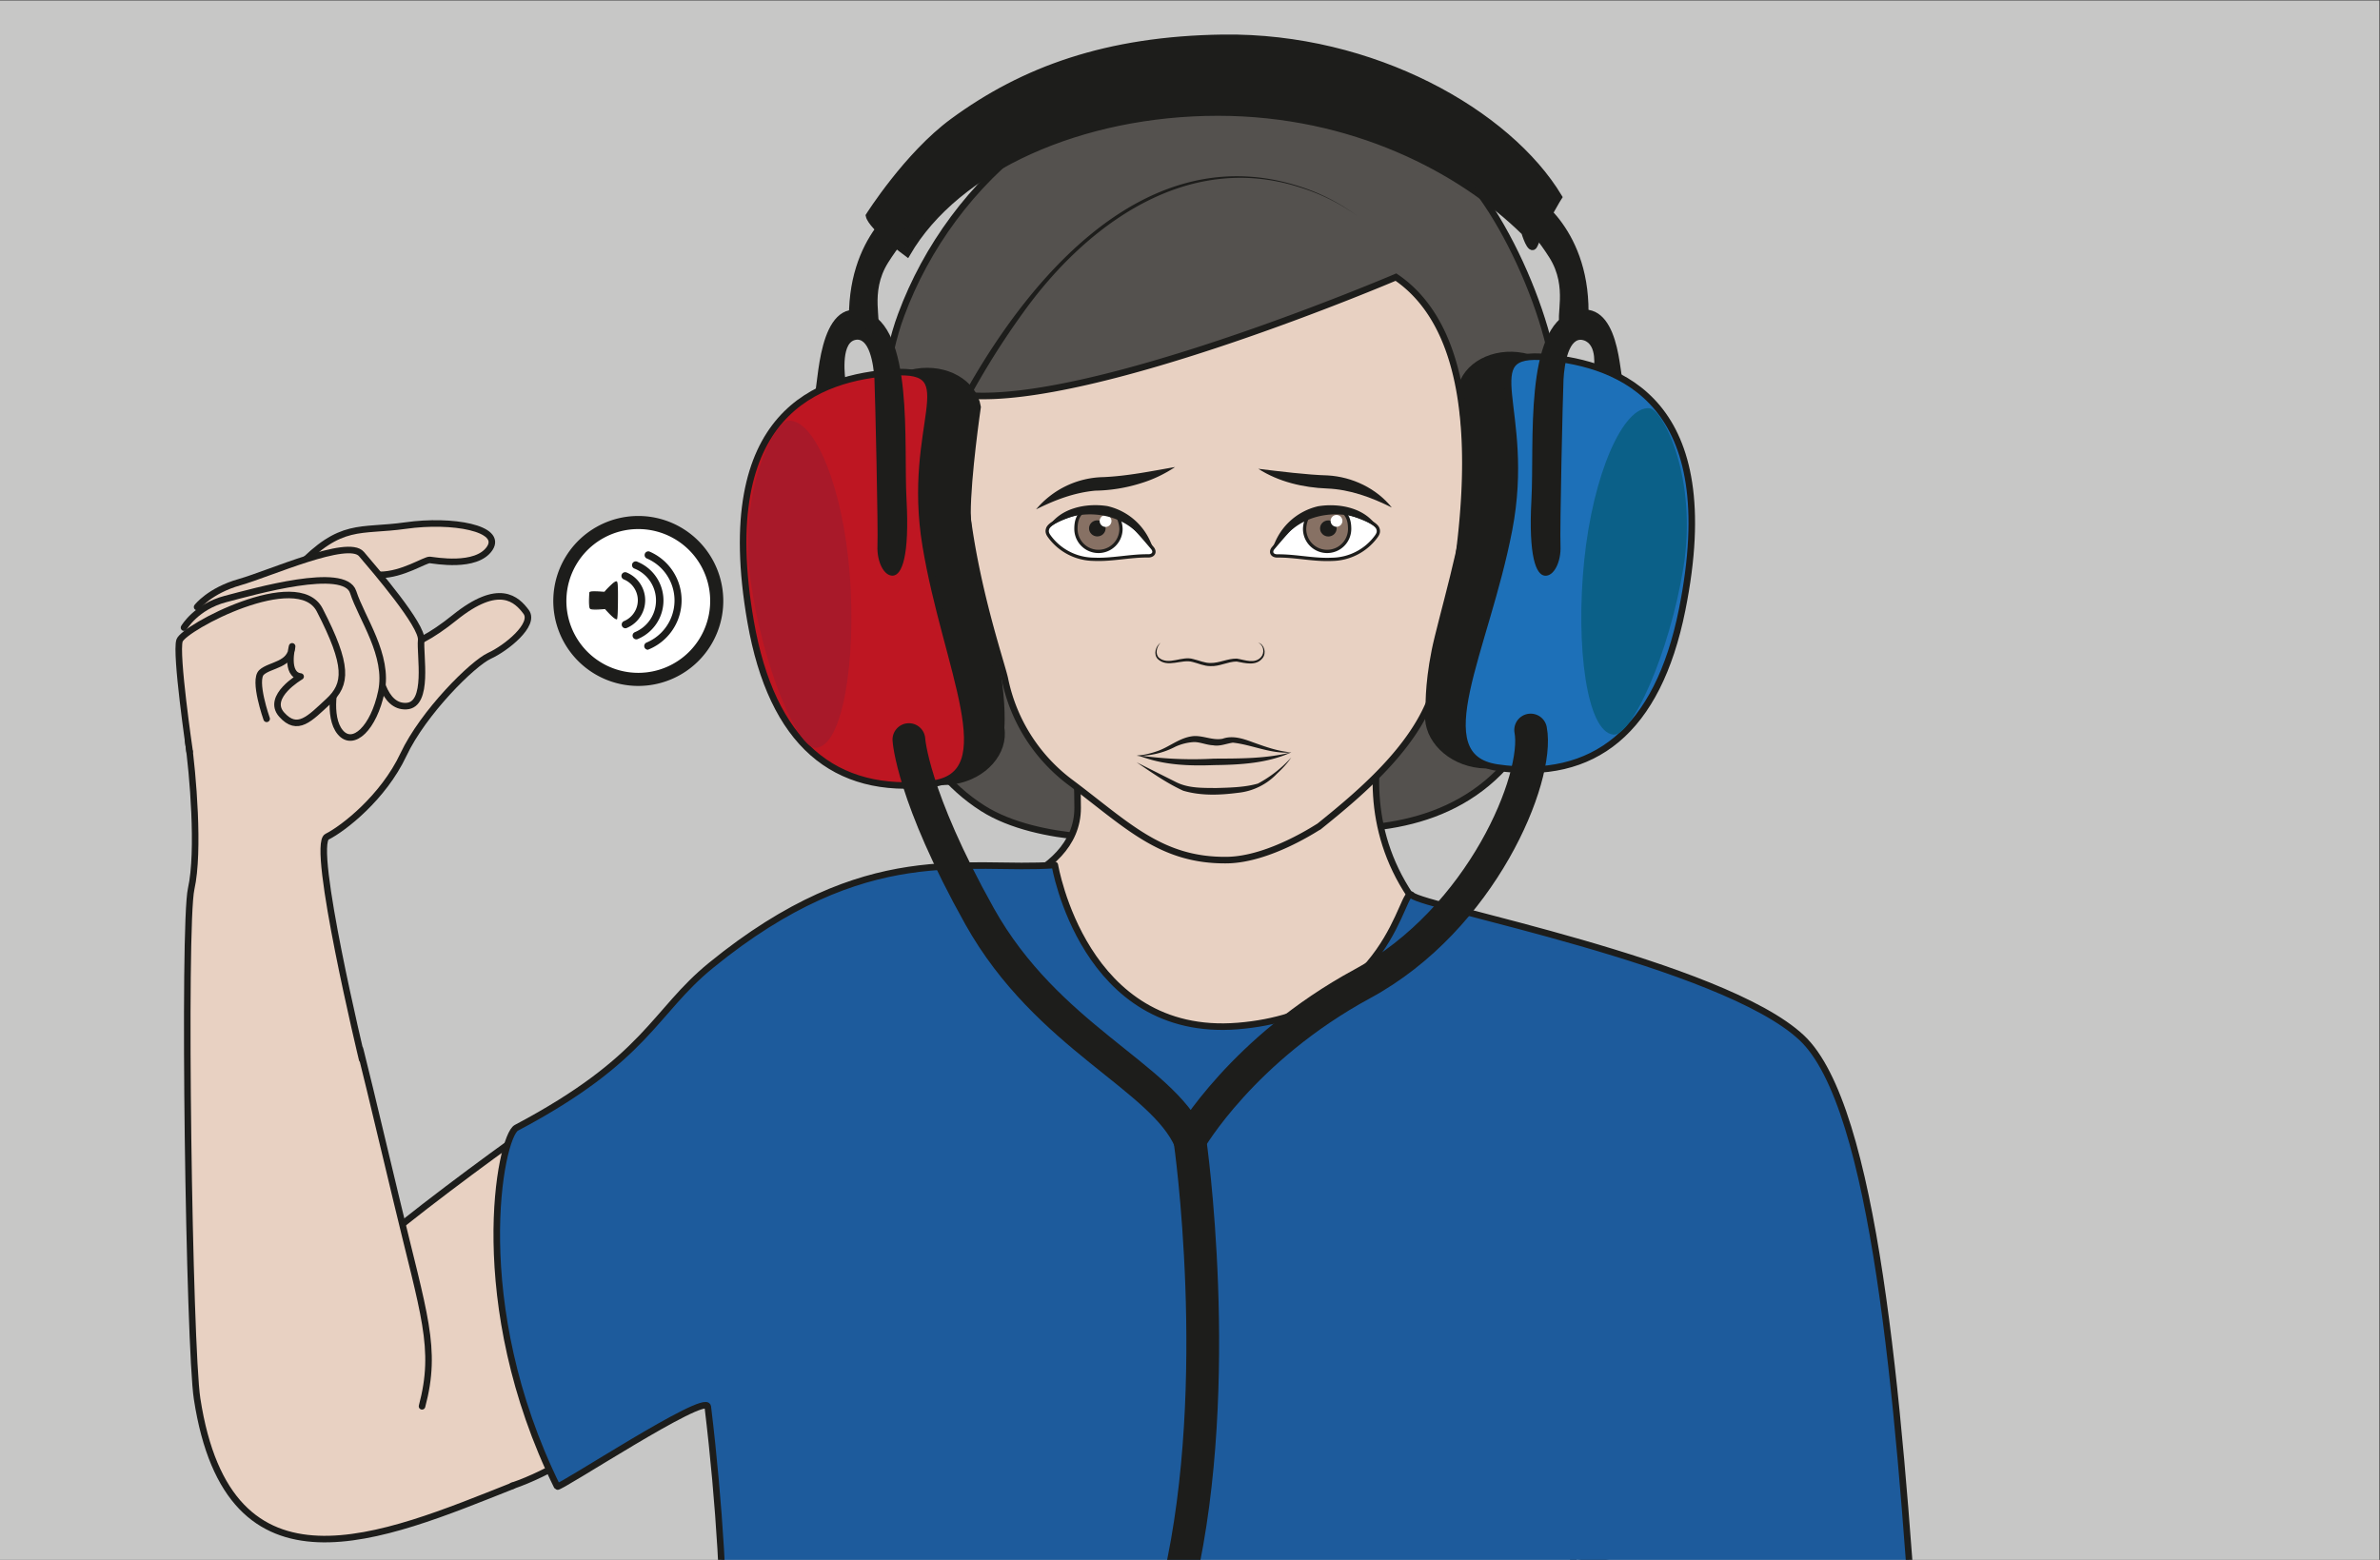 <?xml version="1.0" encoding="UTF-8" standalone="no"?><svg xmlns="http://www.w3.org/2000/svg" xml:space="preserve" viewBox="0 0 484.49 317.61"><rect x="0" y="0" width="484.49" height="317.61" fill="#333333" stroke="none"/><defs><clipPath id="a" clipPathUnits="userSpaceOnUse"><path d="M0 238.2h363.37V0H0Z"/></clipPath></defs><path d="M0 0h363.37v238.2H0Z" style="fill:#c7c7c6;fill-opacity:1;fill-rule:nonzero;stroke:none" transform="matrix(1.333 0 0 -1.333 0 317.61)"/><g clip-path="url(#a)" transform="matrix(1.333 0 0 -1.333 0 317.61)"><path d="M0 0c11.79-.6 25.19 1.55 32.81 15.03 6.8 12.01 5.5 43.95 3.39 56.06-2.31 13.23-13.34 34.54-21.9 33.34-.15.17 0 .72-.22 1.09-4.35 7.35-14.92 7.79-23.5 9.25-25.92 2.41-46.27-15.7-53.9-36.32-4.92-13.1-3.9-37.8-3.65-45.15.34-9.92 5.7-23.64 16.13-30.23 8.6-5.45 23.81-4.76 24-3.97" style="fill:#54514e;fill-opacity:1;fill-rule:nonzero;stroke:#1d1d1b;stroke-width:1;stroke-linecap:butt;stroke-linejoin:miter;stroke-miterlimit:10;stroke-dasharray:none;stroke-opacity:1" transform="translate(200.94 111.72)"/><path d="M0 0s-35.7-24.87-37.87-30.8C-40.03-36.7-14.45-60.62-8.2-58.5 2.61-54.85 19.56-41.55 21.6-36.1" style="fill:#e8d1c2;fill-opacity:1;fill-rule:nonzero;stroke:#1d1d1b;stroke-width:1;stroke-linecap:round;stroke-linejoin:round;stroke-miterlimit:10;stroke-dasharray:none;stroke-opacity:1" transform="translate(86.5 69.84)"/><path d="M0 0s18.23 2.8 18.23 14.2c0 11.43-2.19 24.7-2.19 24.7s45.93-8.77 50.98-3.2c5.04 5.58-13.1-18.43 4.97-38.71 0 0-16.65-24.02-30.46-20.93C27.73-20.84 0 0 0 0" style="fill:#e8d1c2;fill-opacity:1;fill-rule:nonzero;stroke:none" transform="translate(146.34 100.66)"/><path d="M0 0s18.23 2.8 18.23 14.2c0 11.43-2.19 24.7-2.19 24.7s45.93-8.77 50.98-3.2c5.04 5.58-13.1-18.43 4.97-38.71 0 0-16.65-24.02-30.46-20.93C27.73-20.84 0 0 0 0Z" style="fill:none;stroke:#1d1d1b;stroke-width:1;stroke-linecap:round;stroke-linejoin:round;stroke-miterlimit:10;stroke-dasharray:none;stroke-opacity:1" transform="translate(146.34 100.66)"/><path d="M0 0s-4.89-29.77-4.9-43.39C-4.92-57-40.24-93.65-45.73-76.9c-5.48 16.73 1.26 87.58 1.26 87.58z" style="fill:#e8d1c2;fill-opacity:1;fill-rule:nonzero;stroke:none" transform="translate(284.8 -9.89)"/><path d="M0 0s-4.89-29.77-4.9-43.39C-4.92-57-40.24-93.65-45.73-76.9c-5.48 16.73 1.26 87.58 1.26 87.58z" style="fill:none;stroke:#1d1d1b;stroke-width:1;stroke-linecap:round;stroke-linejoin:round;stroke-miterlimit:10;stroke-dasharray:none;stroke-opacity:1" transform="translate(284.8 -9.89)"/><path d="M0 0c1.41 1.02 12.05 37.13 4.69 98.2-.27 2.2-22.79-12.63-23-12.2-13.78 28-8.73 53.46-6.23 54.8 20.02 10.6 20.92 17.65 29.73 24.82 23.76 19.36 39.21 14.34 52.5 15.32 0 0 4.39-26.5 27.95-24.59 23.55 1.93 25 21.74 26.58 19.98 1.57-1.75 47.39-10.39 59.52-21.77 11.2-10.5 14.8-55.29 17.4-94.05.15-2.24-34.27 4.96-36.55-2.68-11.62-38.9-3.86-63.85 2.47-58.1" style="fill:#1d5b9c;fill-opacity:1;fill-rule:nonzero;stroke:#1d1d1b;stroke-width:1;stroke-linecap:round;stroke-linejoin:round;stroke-miterlimit:10;stroke-dasharray:none;stroke-opacity:1" transform="translate(103.4 -74.8)"/><path d="M0 0c2.37 8.9.28 14-3.87 31.38-7.69 32.26-5.27 21.58-5.27 21.58s-7.9 32.78-5.37 34.04c2.53 1.27 8.6 6.01 11.66 12.52 3.06 6.5 10.59 13.95 13.15 15.12 2.55 1.16 7.03 4.77 5.6 6.7-1.44 1.93-4.13 4.61-10.96-.9-6.84-5.51-11.91-6.33-15.29-2.77-3.37 3.55.5 9.32 3.94 9.33 3.44.01 6.9 2.35 7.61 2.28.7-.06 7.1-1.28 9.14 1.77 2.02 3.05-5.68 4.49-12.83 3.48-7.14-1-9.8.59-16.5-6.4-6.68-6.99-17.4-21.64-16.72-26.51.7-4.87 1.74-16.82.46-22.55-1.27-5.73-.32-69.93.9-77.92C-29.5-30.37-5.98-20 13.86-12.14" style="fill:#e8d1c2;fill-opacity:1;fill-rule:nonzero;stroke:#1d1d1b;stroke-width:1;stroke-linecap:round;stroke-linejoin:round;stroke-miterlimit:10;stroke-dasharray:none;stroke-opacity:1" transform="translate(64.45 23.46)"/><path d="M0 0s1.9 2.5 6.5 3.8c4.58 1.3 16.55 6.71 18.6 4.29 2.07-2.43 9.35-10.9 9.12-13.13-.23-2.23 1.26-9.93-2.27-10.1-3.53-.18-4.37 5.23-4.7 7.89-.35 2.65-2.84 8.55-6.62 9.27" style="fill:#e8d1c2;fill-opacity:1;fill-rule:nonzero;stroke:#1d1d1b;stroke-width:1;stroke-linecap:round;stroke-linejoin:round;stroke-miterlimit:10;stroke-dasharray:none;stroke-opacity:1" transform="translate(30.1 145.55)"/><path d="M0 0s1.85 3.2 6.33 4.37c4.49 1.17 18.2 5.1 19.5 1.07 1.3-4.04 5.48-9.66 4.31-15.22-1.17-5.56-4.32-8.55-6.28-6.2-1.97 2.35-.9 7.79-.22 8.79.68 1-3.2 6.92-6.8 7.96-3.6 1.05-12.6-3.56-12.6-3.56" style="fill:#e8d1c2;fill-opacity:1;fill-rule:nonzero;stroke:#1d1d1b;stroke-width:1;stroke-linecap:round;stroke-linejoin:round;stroke-miterlimit:10;stroke-dasharray:none;stroke-opacity:1" transform="translate(28.1 142.4)"/><path d="M0 0s-2.09 5.9-.77 7.1c1.32 1.2 4.51 1.08 4.66 3.97 0 0-1.11-4.33 1.3-4.61 0 0-5.32-3.08-2.9-5.81 2.43-2.73 4.3-.6 7.14 2.02S12.5 8.09 8.1 16.63c-3.35 6.49-20.71-2.69-21.4-4.67C-13.96 9.98-11.76-5-11.76-5" style="fill:#e8d1c2;fill-opacity:1;fill-rule:nonzero;stroke:#1d1d1b;stroke-width:1;stroke-linecap:round;stroke-linejoin:round;stroke-miterlimit:10;stroke-dasharray:none;stroke-opacity:1" transform="translate(40.72 128.47)"/><path d="M0 0c-39.46 27.36 10.74 23.57 18.48 57.48 6.91 30.32 1.59 67.18 1.59 67.18" style="fill:none;stroke:#1d1d1b;stroke-width:5;stroke-linecap:round;stroke-linejoin:round;stroke-miterlimit:10;stroke-dasharray:none;stroke-opacity:1" transform="translate(161.65 -60.56)"/><path d="M0 0c-3.04-17.37 4.94-39.68 5.74-43.32A26.24 26.24 0 0 1 15.86-59.2c8.6-6.46 13.72-11.89 23.75-11.79 6.61.07 14.06 5.16 14.13 5.15 6.42 5.18 16.07 13.16 17.97 22.6 2.35 11.7 11.25 49.4-6.25 61.3 0 0-46.12-19.7-65.46-18.06" style="fill:#e8d1c2;fill-opacity:1;fill-rule:nonzero;stroke:none" transform="translate(147.72 177.88)"/><path d="M0 0c-3.04-17.37 4.94-39.68 5.74-43.32A26.24 26.24 0 0 1 15.86-59.2c8.6-6.46 13.72-11.89 23.75-11.79 6.61.07 14.06 5.16 14.13 5.15 6.42 5.18 16.07 13.16 17.97 22.6 2.35 11.7 11.25 49.4-6.25 61.3 0 0-46.12-19.7-65.46-18.06Z" style="fill:none;stroke:#1d1d1b;stroke-width:1;stroke-linecap:butt;stroke-linejoin:miter;stroke-miterlimit:10;stroke-dasharray:none;stroke-opacity:1" transform="translate(147.72 177.88)"/><path d="M0 0c9.9 19.38 28.6 43.55 53.24 35.65a30.1 30.1 0 0 0 8.83-4.5 30.03 30.03 0 0 1-8.87 4.38c-17.13 5.46-32.42-5.7-42.04-19.06A119.9 119.9 0 0 1 .9-.46C.62-1.02-.31-.6 0 0" style="fill:#1d1d1b;fill-opacity:1;fill-rule:nonzero;stroke:none" transform="translate(145.17 174.16)"/><path d="M0 0c-.62-.62-.87-1.74-.23-2.32 1.51-1.2 3.48.36 5.24-.19.9-.21 1.75-.61 2.59-.59 1.35-.03 2.63.69 4.03.67 1.26-.2 2.74-.86 3.72.24.55.63.43 1.8-.45 2.2.94-.24 1.3-1.58.67-2.37-1-1.26-2.68-.75-3.96-.52-1.34 0-2.6-.77-4-.7-1 0-1.86.43-2.7.63-1.7.5-3.8-.97-5.33.44C-1.14-1.78-.76-.53 0 0" style="fill:#1d1d1b;fill-opacity:1;fill-rule:nonzero;stroke:none" transform="translate(177.24 140.1)"/><path d="M0 0c-3.65-1.68-7.82-1.9-11.77-1.95-3.47-.13-7.08-.04-10.42 1.06-.48.12-.93.37-1.43.37.5.12 1-.05 1.5-.1A57.8 57.8 0 0 1-11.8-.96C-7.8-.94-3.9-.98 0 0" style="fill:#1d1d1b;fill-opacity:1;fill-rule:nonzero;stroke:none" transform="translate(197.2 123.35)"/><path d="M0 0c-3.03-.31-6.01 1.17-8.92 1.48-1.01-.14-1.99-.6-3.04-.4-1 .04-1.95.5-2.93.49a7.98 7.98 0 0 1-2.8-.7 12.25 12.25 0 0 0-5.93-1.4c1.01.12 2 .32 2.96.65 2 .62 3.54 2.15 5.72 2.36 1.53.1 2.94-.7 4.46-.4 1.57.56 3.22-.03 4.63-.55C-3.95.85-2.05.16 0 0" style="fill:#1d1d1b;fill-opacity:1;fill-rule:nonzero;stroke:none" transform="translate(197.2 123.35)"/><path d="m0 0 5.9-2.96c1.93-1.02 4.1-.95 6.24-.97 2.1.06 4.38.1 6.39.68a18.69 18.69 0 0 1 5.1 4c-.61-.92-1.37-1.73-2.19-2.49a9.5 9.5 0 0 0-5.95-2.92c-2.78-.36-5.66-.48-8.37.32C4.57-3.17 2.3-1.56 0 0" style="fill:#1d1d1b;fill-opacity:1;fill-rule:nonzero;stroke:none" transform="translate(173.57 121.83)"/><path d="M0 0c1.45-1.17 3-3.07 4.2-4.47.5-.61.15-1.2-.64-1.19-2.8.03-5.54-.65-8.33-.52a8.52 8.52 0 0 0-6.73 3.44c-.25.34-.48.7-.31 1.2.03.11.09.22.17.32.6.78 2.45 1.47 4.57 2.17 2.32.77 5.28.5 7.07-.95" style="fill:#fff;fill-opacity:1;fill-rule:nonzero;stroke:#1d1d1b;stroke-width:.5;stroke-linecap:butt;stroke-linejoin:miter;stroke-miterlimit:10;stroke-dasharray:none;stroke-opacity:1" transform="translate(171.79 159.02)"/><path d="M0 0a4.2 4.2 0 0 0 .77-2.3 3.44 3.44 0 1 0-6.88 0c0 1.1.24 2 1.03 2.64 0 0 1.45.32 2.23.27 0 0 1.29-.09 1.81-.25C-.5.2 0 0 0 0" style="fill:#877164;fill-opacity:1;fill-rule:evenodd;stroke:none" transform="translate(170.42 159.78)"/><path d="M0 0a4.2 4.2 0 0 0 .77-2.3 3.44 3.44 0 1 0-6.88 0c0 1.1.24 2 1.03 2.64 0 0 1.45.32 2.23.27 0 0 1.29-.09 1.81-.25C-.5.2 0 0 0 0Z" style="fill:none;stroke:#1d1d1b;stroke-width:.5;stroke-linecap:butt;stroke-linejoin:miter;stroke-miterlimit:10;stroke-dasharray:none;stroke-opacity:1" transform="translate(170.42 159.78)"/><path d="M0 0c0-.68-.57-1.23-1.26-1.23-.7 0-1.27.55-1.27 1.23 0 .68.56 1.23 1.27 1.23C-.56 1.23 0 .68 0 0" style="fill:#1d1d1b;fill-opacity:1;fill-rule:evenodd;stroke:none" transform="translate(168.84 157.56)"/><path d="M0 0a.9.9 0 1 0-1.79 0A.9.9 0 0 0 0 0" style="fill:#fff;fill-opacity:1;fill-rule:nonzero;stroke:none" transform="translate(169.73 158.78)"/><path d="M0 0c1.67 3.14 5.82 4 9.15 3.47a9.47 9.47 0 0 0 7.06-6.91 13.92 13.92 0 0 1-3.27 3.5C9.36 2.92 3.56 2.95 0 0" style="fill:#1d1d1b;fill-opacity:1;fill-rule:nonzero;stroke:none" transform="translate(159.98 157.49)"/><path d="M0 0a13.73 13.73 0 0 0 10.28 4.93c3.68.16 7.27.9 10.95 1.54a19.78 19.78 0 0 0-5.17-2.46 24.55 24.55 0 0 0-7.03-1.15C5.83 2.56 2.93 1.46 0 0" style="fill:#1d1d1b;fill-opacity:1;fill-rule:nonzero;stroke:none" transform="translate(158.22 160.46)"/><path d="M0 0c-3.15 1.58-6.42 2.77-9.89 2.91-3.65.14-7.4 1.02-10.5 3.01 3.11-.38 7.5-.93 10.58-1.01C-6.04 4.7-2.34 2.93 0 0" style="fill:#1d1d1b;fill-opacity:1;fill-rule:nonzero;stroke:none" transform="translate(212.55 160.74)"/><path d="M0 0c-1.45-1.17-3-3.07-4.2-4.47-.5-.61-.15-1.2.64-1.19 2.8.03 5.54-.65 8.33-.52a8.51 8.51 0 0 1 6.73 3.44c.25.34.48.7.31 1.2-.03.11-.09.22-.17.32-.6.78-2.45 1.47-4.57 2.17-2.32.77-5.28.5-7.07-.95" style="fill:#fff;fill-opacity:1;fill-rule:nonzero;stroke:#1d1d1b;stroke-width:.5;stroke-linecap:butt;stroke-linejoin:miter;stroke-miterlimit:10;stroke-dasharray:none;stroke-opacity:1" transform="translate(198.63 159.01)"/><path d="M0 0a4.2 4.2 0 0 1-.77-2.3 3.44 3.44 0 1 1 6.88 0c0 1.1-.24 2-1.03 2.64 0 0-1.45.32-2.23.26 0 0-1.29-.08-1.81-.24C.5.2 0 0 0 0" style="fill:#877164;fill-opacity:1;fill-rule:evenodd;stroke:none" transform="translate(200 159.78)"/><path d="M0 0a4.2 4.2 0 0 1-.77-2.3 3.44 3.44 0 1 1 6.88 0c0 1.1-.24 2-1.03 2.64 0 0-1.45.32-2.23.26 0 0-1.29-.08-1.81-.24C.5.2 0 0 0 0Z" style="fill:none;stroke:#1d1d1b;stroke-width:.5;stroke-linecap:butt;stroke-linejoin:miter;stroke-miterlimit:10;stroke-dasharray:none;stroke-opacity:1" transform="translate(200 159.78)"/><path d="M0 0c0-.68.57-1.23 1.26-1.23.7 0 1.27.55 1.27 1.23 0 .68-.56 1.23-1.27 1.23C.56 1.23 0 .68 0 0" style="fill:#1d1d1b;fill-opacity:1;fill-rule:evenodd;stroke:none" transform="translate(201.59 157.55)"/><path d="M0 0a.9.9 0 1 0-1.79 0A.9.9 0 0 0 0 0" style="fill:#fff;fill-opacity:1;fill-rule:nonzero;stroke:none" transform="translate(205 158.8)"/><path d="M0 0c-3.56 2.97-9.36 2.93-12.94.06a13.92 13.92 0 0 1-3.27-3.5 9.47 9.47 0 0 0 7.06 6.9C-5.82 4-1.66 3.15 0 0" style="fill:#1d1d1b;fill-opacity:1;fill-rule:nonzero;stroke:none" transform="translate(210.45 157.48)"/><path d="M0 0c.61-3.7-2.6-7.33-7.14-8.08-4.55-.75-8.76 1.65-9.37 5.35L-20.1 46.3c-.6 3.7 2.6 7.33 7.15 8.08 4.54.75 8.75-1.65 9.36-5.35 0 0-1.55-10.57-1.54-16.3 0-5.72 3.7-19.24 4.47-23.7C.3 3.5 0 0 0 0" style="fill:#1d1d1b;fill-opacity:1;fill-rule:nonzero;stroke:none" transform="translate(152.88 127.07)"/><path d="M0 0c.61-3.7-2.6-7.33-7.14-8.08-4.55-.75-8.76 1.65-9.37 5.35L-20.1 46.3c-.6 3.7 2.6 7.33 7.15 8.08 4.54.75 8.75-1.65 9.36-5.35 0 0-1.55-10.57-1.54-16.3 0-5.72 3.7-19.24 4.47-23.7C.3 3.5 0 0 0 0Z" style="fill:none;stroke:#1d1d1b;stroke-width:1;stroke-linecap:butt;stroke-linejoin:miter;stroke-miterlimit:10;stroke-dasharray:none;stroke-opacity:1" transform="translate(152.88 127.07)"/><path d="M0 0c3.09-18.64 12.11-35.06.83-36.39-14.78-1.74-24.32 6.2-27.57 24.8-5.6 32.13 10.54 37.28 21.7 38.06C6.28 27.27-3.1 18.64 0 0" style="fill:#be1622;fill-opacity:1;fill-rule:nonzero;stroke:none" transform="translate(141.37 154.91)"/><path d="M0 0c3.09-18.64 12.11-35.06.83-36.39-14.78-1.74-24.32 6.2-27.57 24.8-5.6 32.13 10.54 37.28 21.7 38.06C6.28 27.27-3.1 18.64 0 0Z" style="fill:none;stroke:#1d1d1b;stroke-width:1;stroke-linecap:butt;stroke-linejoin:miter;stroke-miterlimit:10;stroke-dasharray:none;stroke-opacity:1" transform="translate(141.37 154.91)"/><path d="M0 0c1-13.19-1.07-26.16-5.13-26.46-2.84-.22-8.21 12.55-10.03 25.65-1.9 13.72 3.7 24.16 5.78 24.32C-5.32 23.8-1 13.19 0 0" style="fill:#a81929;fill-opacity:1;fill-rule:nonzero;stroke:none" transform="translate(129.77 150.5)"/><path d="M0 0c-9.7 9.54-26.25 18.28-46.83 18.28-20.8 0-39.87-8.46-47.45-21.51 0 0-5.45 4.02-5.83 5.75 0 0 5.83 9.25 12.81 14.38 10.79 7.93 23.53 12.54 41.22 12.79C-23.12 30-2.48 18.2 5.24 5.37c0 0-1.73-2.66-3.73-7.32C.95-3.23 0 0 0 0" style="fill:#1d1d1b;fill-opacity:1;fill-rule:nonzero;stroke:none" transform="translate(232.82 202.8)"/><path d="M0 0c-9.7 9.54-26.25 18.28-46.83 18.28-20.8 0-39.87-8.46-47.45-21.51 0 0-5.45 4.02-5.83 5.75 0 0 5.83 9.25 12.81 14.38 10.79 7.93 23.53 12.54 41.22 12.79C-23.12 30-2.48 18.2 5.24 5.37c0 0-1.73-2.66-3.73-7.32C.95-3.23 0 0 0 0Z" style="fill:none;stroke:#1d1d1b;stroke-width:1;stroke-linecap:butt;stroke-linejoin:miter;stroke-miterlimit:10;stroke-dasharray:none;stroke-opacity:1" transform="translate(232.82 202.8)"/><path d="M0 0c-.7-3.67 2.41-7.4 6.93-8.26 4.52-.87 8.8 1.42 9.5 5.1l4.86 48.93c.7 3.67-2.41 7.39-6.93 8.26-4.52.87-8.8-1.43-9.5-5.1 0 0 1.27-10.62 1.12-16.34C5.83 26.86 1.78 13.45.9 9-.2 3.51 0 0 0 0" style="fill:#1d1d1b;fill-opacity:1;fill-rule:nonzero;stroke:none" transform="translate(218.22 129.83)"/><path d="M0 0c-.7-3.67 2.41-7.4 6.93-8.26 4.52-.87 8.8 1.42 9.5 5.1l4.86 48.93c.7 3.67-2.41 7.39-6.93 8.26-4.52.87-8.8-1.43-9.5-5.1 0 0 1.27-10.62 1.12-16.34C5.83 26.86 1.78 13.45.9 9-.2 3.51 0 0 0 0Z" style="fill:none;stroke:#1d1d1b;stroke-width:1;stroke-linecap:butt;stroke-linejoin:miter;stroke-miterlimit:10;stroke-dasharray:none;stroke-opacity:1" transform="translate(218.22 129.83)"/><path d="M0 0c-3.57-18.55-13.02-34.73-1.77-36.35 14.72-2.13 24.47 5.56 28.2 24.08 6.44 31.97-9.57 37.53-20.7 38.6C-5.57 27.44 3.57 18.57 0 0" style="fill:#1d70b8;fill-opacity:1;fill-rule:nonzero;stroke:none" transform="translate(230.45 157.37)"/><path d="M0 0c-3.57-18.55-13.02-34.73-1.77-36.35 14.72-2.13 24.47 5.56 28.2 24.08 6.44 31.97-9.57 37.53-20.7 38.6C-5.57 27.44 3.57 18.57 0 0Z" style="fill:none;stroke:#1d1d1b;stroke-width:1;stroke-linecap:butt;stroke-linejoin:miter;stroke-miterlimit:10;stroke-dasharray:none;stroke-opacity:1" transform="translate(230.45 157.37)"/><path d="M0 0c-1.34-13.16.4-26.18 4.44-26.59 2.84-.29 8.54 12.34 10.69 25.39 2.26 13.67-3.08 24.25-5.14 24.46C5.94 23.66 1.34 13.16 0 0" style="fill:#0b6088;fill-opacity:1;fill-rule:nonzero;stroke:none" transform="translate(241.93 152.65)"/><path d="M0 0s2.85 1.4 4.72 1.92c0 0-.82 5.52 1.4 6.15 2.21.64 2.91-3.65 3.03-6 .11-2.34.58-22.94.46-25.41-.11-2.47 1.02-4.68 2.38-4.57 1.36.12 2.52 2.95 2.06 11.62-.47 8.67 1.16 26.28-6.3 28.73C.28 14.9.65.42 0 0" style="fill:#1d1d1b;fill-opacity:1;fill-rule:nonzero;stroke:none" transform="translate(124.39 178.25)"/><path d="M0 0s-8.89-5.14-8.26-18.84c0 0 2.27-1.7 3.23-.69.96 1.02-1.26 5.7 1.8 10.56 3.07 4.85 5.67 6.63 5.67 6.63z" style="fill:#1d1d1b;fill-opacity:1;fill-rule:nonzero;stroke:none" transform="translate(138.44 207.4)"/><path d="M0 0s-8.89-5.14-8.26-18.84c0 0 2.27-1.7 3.23-.69.96 1.02-1.26 5.7 1.8 10.56 3.07 4.85 5.67 6.63 5.67 6.63z" style="fill:none;stroke:#1d1d1b;stroke-width:1;stroke-linecap:butt;stroke-linejoin:miter;stroke-miterlimit:10;stroke-dasharray:none;stroke-opacity:1" transform="translate(138.44 207.4)"/><path d="M0 0s-2.66 1.54-4.53 2.06c0 0 .63 3.77-1.58 4.4-2.22.65-2.92-3.64-3.04-5.99-.11-2.34-.58-22.95-.46-25.42.11-2.46-1.02-4.68-2.38-4.56-1.36.11-2.52 2.94-2.06 11.61.47 8.68-1.16 26.29 6.3 28.74C-.28 13.29-.65.42 0 0" style="fill:#1d1d1b;fill-opacity:1;fill-rule:nonzero;stroke:none" transform="translate(247.92 179.84)"/><path d="M0 0s8.89-5.14 8.26-18.84c0 0-2.27-1.7-3.23-.69-.96 1.02 1.26 5.7-1.8 10.56C.15-4.12-2.45-2.34-2.45-2.34z" style="fill:#1d1d1b;fill-opacity:1;fill-rule:nonzero;stroke:none" transform="translate(233.8 208.17)"/><path d="M0 0s8.89-5.14 8.26-18.84c0 0-2.27-1.7-3.23-.69-.96 1.02 1.26 5.7-1.8 10.56C.15-4.12-2.45-2.34-2.45-2.34z" style="fill:none;stroke:#1d1d1b;stroke-width:1;stroke-linecap:butt;stroke-linejoin:miter;stroke-miterlimit:10;stroke-dasharray:none;stroke-opacity:1" transform="translate(233.8 208.17)"/><path d="M0 0s.49-8.57 10.8-27c10.33-18.45 27.87-24.47 32.12-34.2 0 0 8.04 13.98 26.34 23.9 18.3 9.92 27.08 31.52 25.69 38.76" style="fill:none;stroke:#1d1d1b;stroke-width:5;stroke-linecap:round;stroke-linejoin:round;stroke-miterlimit:10;stroke-dasharray:none;stroke-opacity:1" transform="translate(138.8 125.3)"/><path d="M0 0a11.98 11.98 0 1 0-23.95 0A11.98 11.98 0 0 0 0 0" style="fill:#fff;fill-opacity:1;fill-rule:nonzero;stroke:none" transform="translate(109.45 146.82)"/><path d="M0 0a11.98 11.98 0 1 0-23.95 0A11.98 11.98 0 0 0 0 0Z" style="fill:none;stroke:#1d1d1b;stroke-width:2;stroke-linecap:butt;stroke-linejoin:miter;stroke-miterlimit:10;stroke-dasharray:none;stroke-opacity:1" transform="translate(109.45 146.82)"/><path d="M0 0c0-.07-.2-2.25.1-2.44.3-.2 2.24 0 2.24 0S3.7-4.01 4.07-4.01c.12 0 .24 5.47 0 5.64-.24.17-1.8-1.5-1.78-1.57C2.31 0 .01.23 0 0" style="fill:#1d1d1b;fill-opacity:1;fill-rule:nonzero;stroke:none" transform="translate(90.09 147.77)"/><path d="M0 0Zm2.29-2.35.02-.04A8.18 8.18 0 0 1 3.94-3.9c.09.57.18 5.1 0 5.47-.07 0-.33-.15-.88-.68C2.7.52 2.36.16 2.3.06L2.28.01c-.04-.05-.04-.06-.68-.03C1.13.02.15.07 0-.02v-.04c-.16-2.1.05-2.3.07-2.31.2-.13 1.44-.06 2.18.01Zm1.7-1.74c-.37 0-1.48 1.24-1.77 1.57-.33-.04-1.94-.18-2.24.01-.07.05-.31.2-.15 2.46V0h.09-.08c0 .02 0 .05.04.08.13.12.66.12 1.73.07.24-.02.48-.03.56-.02.19.31 1.12 1.2 1.4 1.4.24.18.38.22.47.16.05-.04.19-.14.16-2.81 0-1.24-.06-2.7-.12-2.9-.02-.07-.07-.08-.09-.08Z" style="fill:#1d1d1b;fill-opacity:1;fill-rule:nonzero;stroke:none" transform="translate(90.17 147.76)"/><path d="M0 0a.57.57 0 0 0-.22 1.09 3.45 3.45 0 0 1 0 6.37.57.57 0 1 0 .44 1.05 4.59 4.59 0 0 0 0-8.46A.55.55 0 0 0 0 0" style="fill:#1d1d1b;fill-opacity:1;fill-rule:nonzero;stroke:none" transform="translate(95.5 142.3)"/><path d="M0 0a.57.57 0 0 0-.22 1.09 5.25 5.25 0 0 1 0 9.7.57.57 0 1 0 .44 1.04A6.38 6.38 0 0 0 .22.04.55.55 0 0 0 0 0" style="fill:#1d1d1b;fill-opacity:1;fill-rule:nonzero;stroke:none" transform="translate(97.16 140.61)"/><path d="M0 0a.57.57 0 0 0-.22 1.09 6.98 6.98 0 0 1 0 12.88.57.57 0 0 0 .44 1.04A8.11 8.11 0 0 0 0 0" style="fill:#1d1d1b;fill-opacity:1;fill-rule:nonzero;stroke:none" transform="translate(98.94 139.02)"/></g></svg>